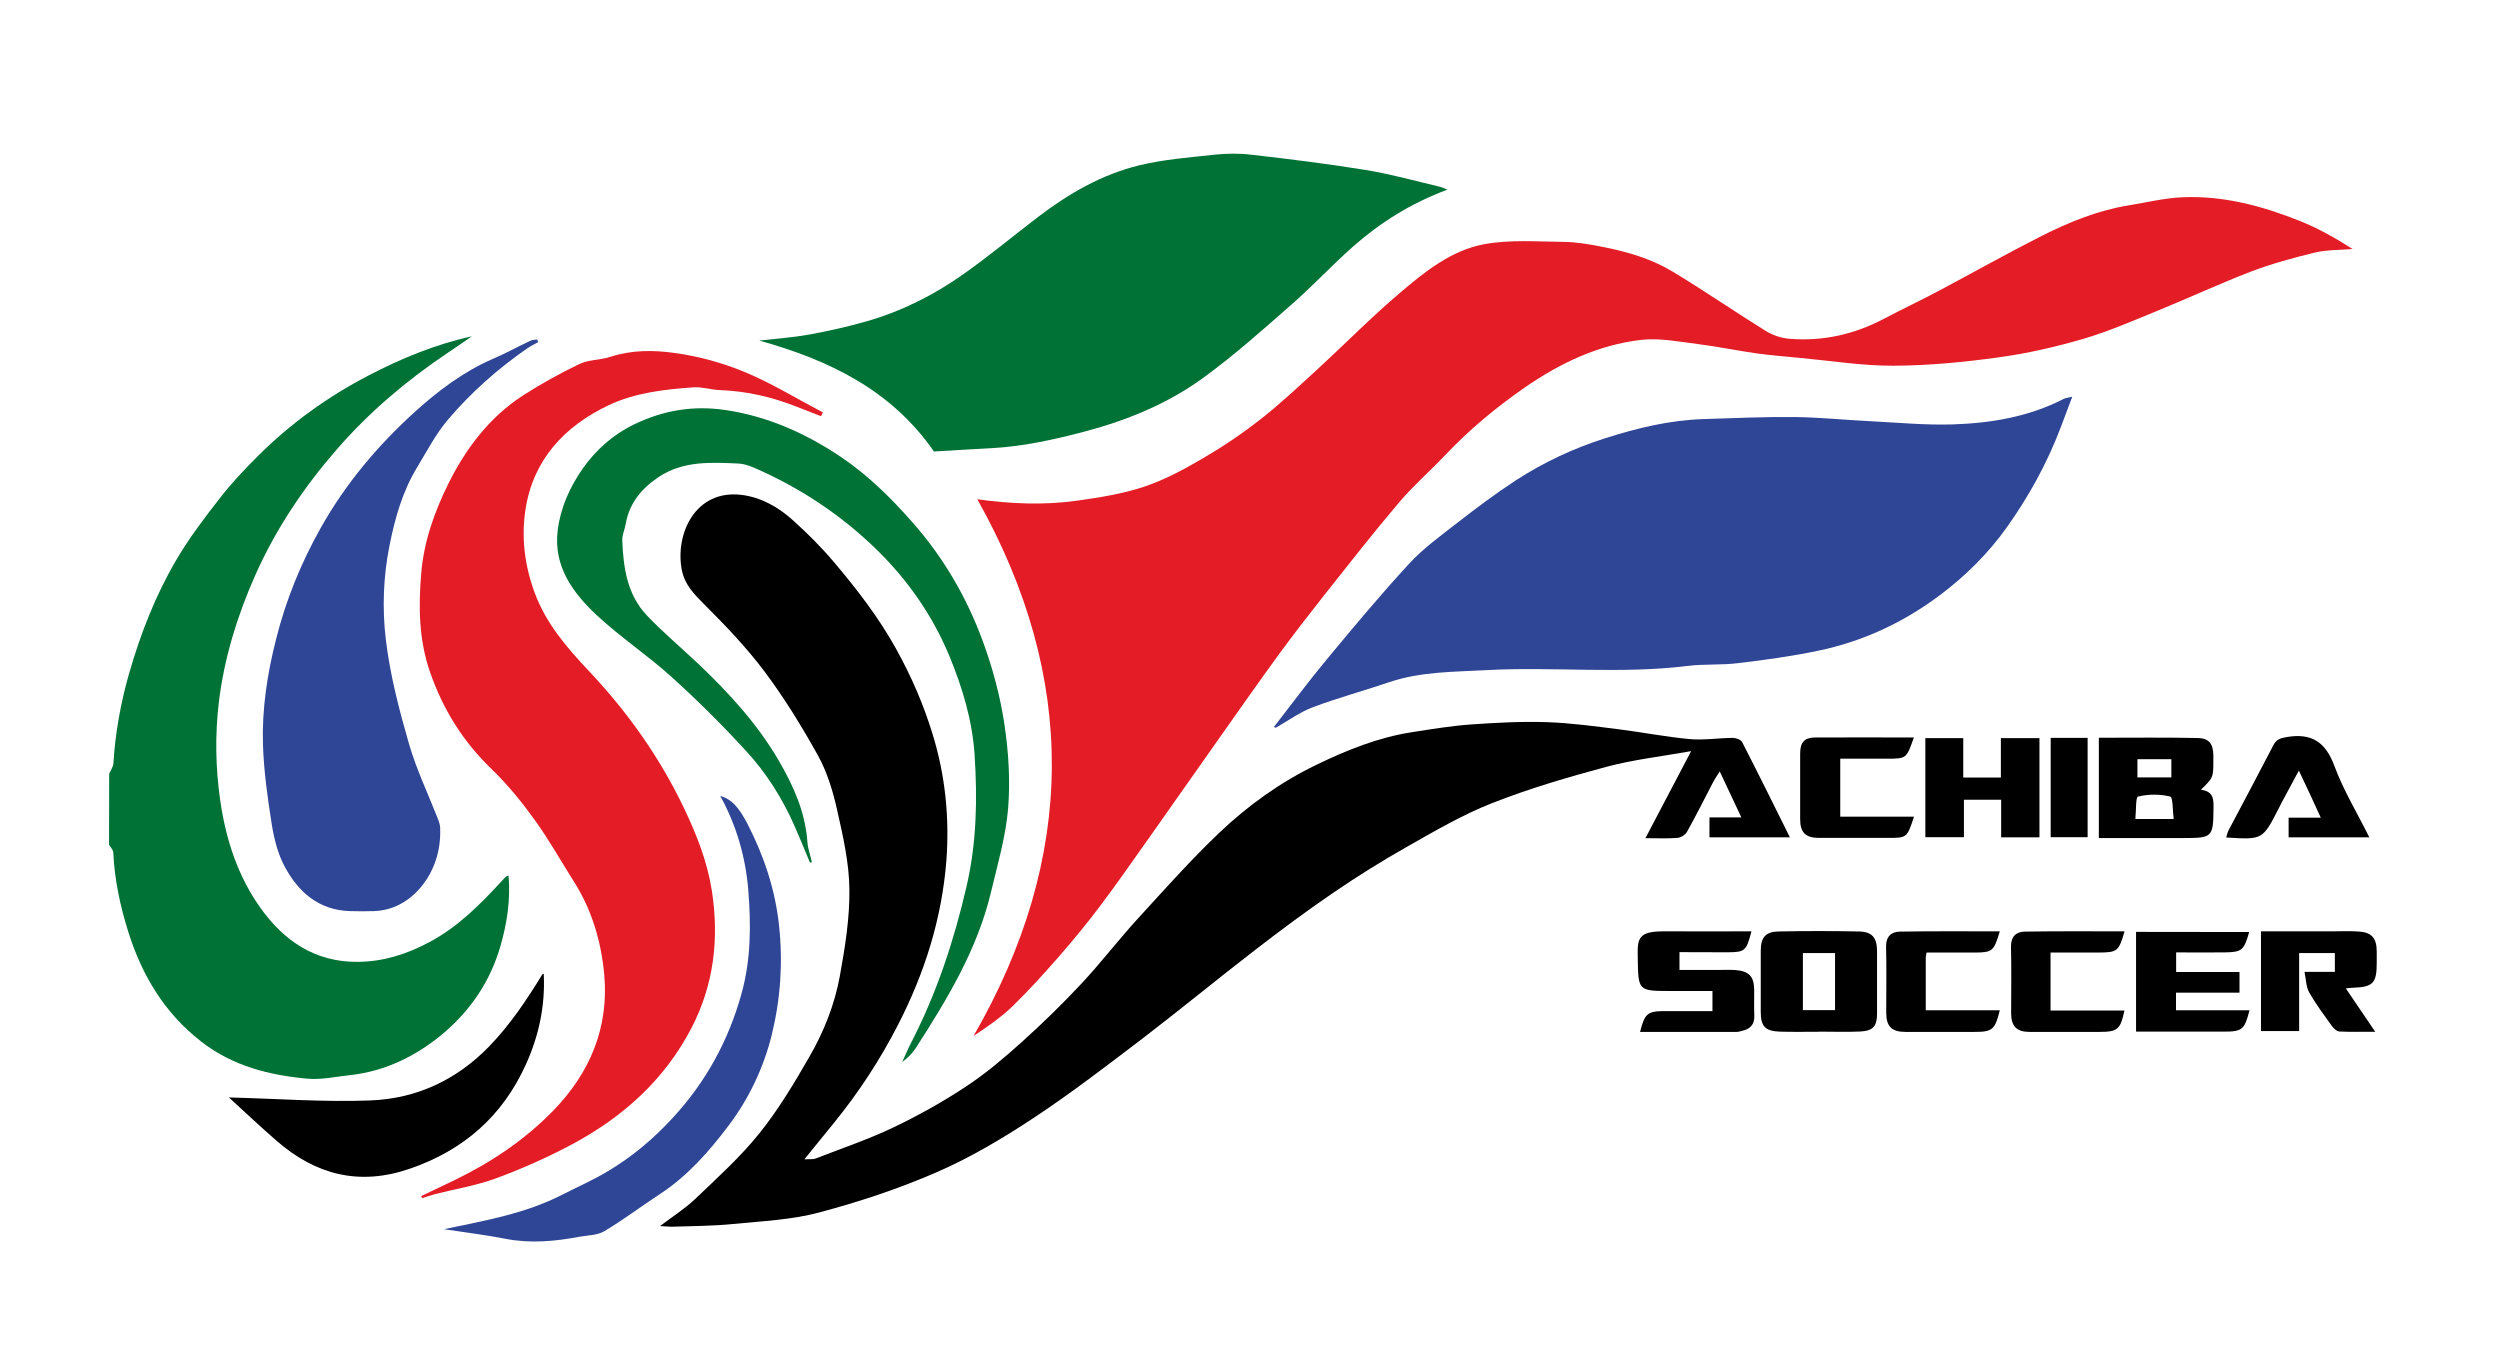 <?xml version="1.0" encoding="UTF-8"?> <!-- Generator: Adobe Illustrator 26.3.1, SVG Export Plug-In . SVG Version: 6.00 Build 0) --> <svg xmlns="http://www.w3.org/2000/svg" xmlns:xlink="http://www.w3.org/1999/xlink" version="1.1" id="Layer_1" x="0px" y="0px" viewBox="0 0 182.72 100.23" style="enable-background:new 0 0 182.72 100.23;" xml:space="preserve"> <style type="text/css"> .st0{fill:#007235;} .st1{fill:#E41C25;} .st2{fill:#2F4596;} </style> <g> <path class="st0" d="M7.98,56.55c0.11-0.25,0.29-0.5,0.31-0.75c0.13-2.23,0.53-4.41,1.14-6.56c0.84-2.92,1.94-5.75,3.48-8.36 c0.93-1.58,2.05-3.05,3.18-4.5c0.85-1.09,1.8-2.1,2.78-3.07c2.37-2.36,5.06-4.3,8.03-5.85c2.4-1.25,4.9-2.29,7.59-2.88 c-0.57,0.39-1.14,0.79-1.71,1.17c-3.02,2.02-5.78,4.35-8.16,7.09c-2.41,2.77-4.45,5.8-5.95,9.17c-1.32,2.97-2.28,6.06-2.67,9.28 c-0.29,2.4-0.25,4.82,0.1,7.24c0.41,2.84,1.29,5.52,2.94,7.83c1.7,2.38,3.96,3.97,7.12,3.94c1.89-0.02,3.55-0.56,5.18-1.42 c2.14-1.13,3.78-2.8,5.38-4.54c0.09-0.09,0.17-0.19,0.27-0.28c0.03-0.03,0.09-0.03,0.18-0.06c0.15,1.79-0.11,3.49-0.61,5.2 c-0.73,2.51-2.14,4.59-4.07,6.25c-1.97,1.68-4.27,2.84-6.91,3.13c-1.03,0.11-2.08,0.35-3.09,0.26c-2.8-0.25-5.48-0.92-7.78-2.71 c-2.69-2.09-4.33-4.83-5.34-8.04c-0.59-1.89-1-3.8-1.09-5.78c-0.01-0.19-0.2-0.38-0.31-0.57C7.98,60.01,7.98,58.28,7.98,56.55z"></path> <path class="st1" d="M71.43,36.49c2.38,0.33,4.85,0.45,7.31,0.1c1.63-0.23,3.28-0.49,4.83-1c1.48-0.49,2.89-1.24,4.24-2.03 c1.5-0.87,2.95-1.84,4.31-2.91c1.45-1.13,2.8-2.41,4.16-3.65c2.01-1.85,3.93-3.8,6.01-5.57c1.83-1.56,3.77-3.13,6.18-3.58 c1.89-0.35,3.88-0.19,5.82-0.17c0.93,0.01,1.86,0.17,2.77,0.35c1.81,0.35,3.59,0.86,5.17,1.81c2.31,1.39,4.52,2.92,6.81,4.34 c0.51,0.32,1.16,0.54,1.76,0.58c2.43,0.2,4.73-0.32,6.89-1.46c1.31-0.69,2.64-1.32,3.95-2.01c2.52-1.34,5.01-2.74,7.55-4.03 c2.02-1.02,4.12-1.88,6.39-2.25c1.3-0.21,2.59-0.53,3.9-0.59c3-0.14,5.85,0.63,8.61,1.73c1.35,0.54,2.62,1.26,3.86,2.05 c-0.92,0.08-1.87,0.05-2.76,0.26c-1.57,0.38-3.14,0.81-4.65,1.38c-2.29,0.88-4.52,1.92-6.8,2.85c-1.79,0.73-3.57,1.51-5.42,2.06 c-2.04,0.6-4.14,1.08-6.25,1.37c-2.54,0.35-5.12,0.6-7.68,0.61c-2.27,0.01-4.55-0.36-6.82-0.57c-1.06-0.1-2.12-0.19-3.17-0.33 c-1.43-0.2-2.85-0.5-4.28-0.68c-1.38-0.17-2.8-0.46-4.16-0.31c-3.14,0.36-5.94,1.7-8.53,3.49c-2.09,1.45-4.04,3.07-5.79,4.92 c-1.12,1.18-2.35,2.25-3.4,3.49c-1.87,2.2-3.65,4.48-5.45,6.75c-1.12,1.42-2.23,2.85-3.3,4.31c-1.46,2-2.88,4.02-4.3,6.04 c-1.74,2.46-3.47,4.94-5.21,7.4c-1.18,1.66-2.34,3.34-3.57,4.97c-0.95,1.26-1.95,2.48-2.98,3.66c-1.1,1.26-2.22,2.5-3.41,3.66 c-0.85,0.82-1.83,1.5-2.86,2.18C78.69,62.63,78.78,49.57,71.43,36.49z"></path> <path d="M48.24,89.61c0.92-0.7,1.81-1.26,2.56-1.97c1.63-1.56,3.32-3.08,4.72-4.83c1.38-1.72,2.53-3.65,3.63-5.56 c1.06-1.83,1.85-3.82,2.23-5.9c0.38-2.1,0.73-4.25,0.7-6.37c-0.02-1.95-0.48-3.92-0.91-5.84c-0.3-1.34-0.72-2.71-1.38-3.91 c-1.17-2.11-2.45-4.19-3.89-6.12c-1.32-1.76-2.86-3.38-4.43-4.94c-0.75-0.75-1.43-1.44-1.64-2.52c-0.5-2.61,0.98-5.89,4.36-5.48 c1.43,0.17,2.71,0.9,3.78,1.87c1.05,0.95,2.06,1.95,2.97,3.03c1.7,2.01,3.31,4.09,4.59,6.42c1.09,1.97,1.97,4.01,2.63,6.16 c0.93,3.02,1.24,6.11,1.01,9.23c-0.33,4.26-1.6,8.27-3.56,12.07c-1.31,2.54-2.86,4.91-4.66,7.12c-0.68,0.84-1.36,1.68-2.16,2.66 c0.4-0.02,0.64,0.02,0.83-0.06c1.9-0.74,3.84-1.39,5.68-2.27c1.84-0.88,3.63-1.88,5.32-3c1.44-0.95,2.77-2.08,4.06-3.24 c1.51-1.36,2.98-2.79,4.37-4.28c1.43-1.53,2.71-3.21,4.13-4.76c1.94-2.12,3.85-4.27,5.93-6.25c2.1-2,4.47-3.7,7.1-4.97 c2.23-1.08,4.53-2.01,7.01-2.39c1.42-0.22,2.85-0.46,4.28-0.56c1.85-0.13,3.7-0.23,5.55-0.17c1.75,0.06,3.5,0.3,5.25,0.52 c1.74,0.22,3.47,0.56,5.21,0.72c1.03,0.09,2.08-0.08,3.13-0.09c0.24,0,0.6,0.13,0.69,0.31c1.17,2.28,2.31,4.58,3.49,6.96 c-2,0-3.92,0-5.88,0c0-0.46,0-0.92,0-1.46c0.74,0,1.46,0,2.33,0c-0.54-1.15-1.02-2.17-1.58-3.36c-0.22,0.36-0.38,0.58-0.5,0.82 c-0.63,1.21-1.24,2.43-1.9,3.61c-0.12,0.21-0.45,0.41-0.7,0.43c-0.72,0.06-1.45,0.02-2.33,0.02c1.12-2.13,2.18-4.15,3.34-6.36 c-2.19,0.39-4.22,0.62-6.17,1.14c-2.83,0.76-5.66,1.59-8.38,2.66c-2.16,0.85-4.19,2.04-6.22,3.19c-1.82,1.03-3.6,2.14-5.33,3.32 c-1.96,1.34-3.87,2.75-5.74,4.2c-2.77,2.13-5.47,4.36-8.24,6.48c-2.63,2-5.25,4.02-8.01,5.84c-2.24,1.48-4.58,2.87-7.04,3.94 c-2.77,1.21-5.68,2.17-8.61,2.95c-2.02,0.54-4.17,0.63-6.28,0.84c-1.5,0.15-3.02,0.15-4.53,0.2 C48.83,89.66,48.58,89.62,48.24,89.61z"></path> <path class="st2" d="M93.11,53.13c1.29-1.66,2.54-3.35,3.88-4.96c1.95-2.35,3.91-4.7,5.98-6.95c1.04-1.13,2.31-2.05,3.53-3 c1.39-1.08,2.8-2.14,4.27-3.1c2.05-1.33,4.24-2.36,6.58-3.1c2.33-0.74,4.68-1.31,7.14-1.39c2.22-0.07,4.44-0.17,6.66-0.15 c1.82,0.02,3.64,0.21,5.46,0.3c2.03,0.1,4.06,0.3,6.08,0.24c2.82-0.09,5.59-0.55,8.15-1.87c0.11-0.06,0.24-0.06,0.62-0.16 c-0.32,0.85-0.58,1.54-0.84,2.23c-0.99,2.62-2.34,5.07-3.96,7.34c-1.34,1.88-2.98,3.51-4.84,4.91c-2.7,2.03-5.68,3.42-8.98,4.1 c-1.92,0.4-3.88,0.67-5.83,0.9c-1.21,0.15-2.46,0.05-3.67,0.2c-4.9,0.61-9.83,0.04-14.73,0.31c-2.37,0.13-4.78,0.1-7.08,0.88 c-1.85,0.63-3.75,1.14-5.58,1.83c-0.95,0.36-1.81,0.99-2.71,1.5C93.2,53.17,93.15,53.15,93.11,53.13z"></path> <path class="st1" d="M30.78,87.42c0.81-0.39,1.62-0.77,2.43-1.16c2.68-1.3,5.12-2.93,7.2-5.06c2.72-2.78,4.11-6.12,3.75-10 c-0.22-2.38-0.9-4.7-2.21-6.76c-0.95-1.5-1.82-3.06-2.86-4.5c-0.95-1.32-1.99-2.6-3.16-3.73c-2.09-2.01-3.56-4.37-4.5-7.09 c-0.81-2.33-0.85-4.7-0.65-7.15c0.19-2.38,0.97-4.55,1.99-6.62c1.28-2.57,3-4.86,5.46-6.45c1.32-0.85,2.71-1.62,4.13-2.3 c0.68-0.32,1.52-0.28,2.25-0.52c1.56-0.51,3.17-0.5,4.72-0.28c1.74,0.24,3.49,0.72,5.12,1.4c1.97,0.82,3.8,1.95,5.69,2.94 c-0.04,0.09-0.09,0.18-0.13,0.28c-0.59-0.23-1.18-0.46-1.77-0.69c-1.81-0.72-3.69-1.15-5.64-1.22c-0.64-0.02-1.29-0.25-1.92-0.2 c-2.12,0.15-4.25,0.39-6.18,1.3c-3.26,1.54-5.56,4.02-6.1,7.68c-0.3,1.99-0.06,4.01,0.66,5.98c0.84,2.3,2.35,4.04,3.98,5.77 c2.81,2.98,5.17,6.29,6.94,10c0.93,1.94,1.72,3.94,2.05,6.07c0.54,3.5,0.15,6.88-1.51,10.06c-1.97,3.77-4.99,6.47-8.68,8.45 c-1.79,0.96-3.67,1.79-5.58,2.5c-1.44,0.53-2.99,0.78-4.48,1.16c-0.31,0.08-0.61,0.2-0.92,0.29C30.82,87.51,30.8,87.47,30.78,87.42 z"></path> <path class="st0" d="M105.79,13.86c-2.68,1-4.92,2.41-6.92,4.18c-1.54,1.36-2.94,2.88-4.49,4.23c-2.08,1.83-4.16,3.68-6.39,5.31 c-2.59,1.9-5.55,3.12-8.67,3.95c-2.27,0.6-4.56,1.11-6.92,1.23c-1.38,0.07-2.76,0.16-4.14,0.24c-3.11-4.5-7.68-6.69-12.77-8.11 c1.23-0.14,2.43-0.22,3.61-0.43c1.42-0.26,2.83-0.57,4.22-0.97c2.56-0.73,4.93-1.92,7.09-3.45c1.86-1.31,3.62-2.78,5.43-4.16 c2.25-1.72,4.68-3.13,7.44-3.8c1.77-0.43,3.62-0.57,5.45-0.77c0.91-0.1,1.84-0.11,2.75,0c2.78,0.32,5.55,0.66,8.31,1.11 c1.81,0.29,3.58,0.79,5.37,1.21C105.33,13.66,105.49,13.74,105.79,13.86z"></path> <path class="st2" d="M39.34,25c-0.27,0.15-0.54,0.28-0.79,0.45c-2.15,1.49-4.11,3.22-5.8,5.21c-0.89,1.04-1.54,2.3-2.26,3.49 c-1.07,1.76-1.62,3.71-2.02,5.71c-0.46,2.29-0.54,4.63-0.27,6.9c0.31,2.57,0.97,5.11,1.69,7.6c0.55,1.9,1.42,3.7,2.14,5.55 c0.07,0.19,0.13,0.39,0.14,0.59c0.07,1.65-0.42,3.17-1.45,4.39c-0.84,0.98-2,1.66-3.39,1.7c-0.59,0.02-1.18,0.02-1.76,0 c-2.28-0.07-3.78-1.4-4.77-3.27c-0.51-0.95-0.78-2.07-0.95-3.15c-0.3-1.91-0.57-3.84-0.63-5.77c-0.08-2.6,0.32-5.17,0.96-7.69 c0.72-2.87,1.83-5.59,3.28-8.16c1.8-3.2,4.15-5.99,6.85-8.44c1.71-1.55,3.57-2.95,5.73-3.89c0.93-0.4,1.82-0.89,2.73-1.32 c0.14-0.07,0.32-0.06,0.49-0.09C39.28,24.88,39.31,24.94,39.34,25z"></path> <path class="st0" d="M59.2,63.05c-0.37-0.89-0.74-1.8-1.13-2.68c-0.88-2.01-2.05-3.86-3.53-5.47c-1.72-1.88-3.53-3.68-5.42-5.39 c-1.76-1.6-3.77-2.93-5.51-4.55c-1.75-1.64-3.17-3.57-2.85-6.19c0.2-1.65,0.88-3.16,1.82-4.51c0.98-1.39,2.22-2.5,3.8-3.26 c2.13-1.02,4.31-1.38,6.65-1.03c3.09,0.46,5.87,1.71,8.42,3.42c1.95,1.31,3.63,2.96,5.19,4.73c2.3,2.59,4.02,5.54,5.2,8.77 c0.71,1.93,1.25,3.95,1.56,5.98c0.31,2.05,0.45,4.17,0.28,6.22c-0.17,2.06-0.77,4.09-1.25,6.11c-1,4.21-3.21,7.84-5.51,11.42 c-0.25,0.38-0.58,0.7-0.98,1c0.21-0.46,0.4-0.92,0.63-1.37c1.89-3.65,3.16-7.51,4.08-11.5c0.73-3.16,0.79-6.37,0.58-9.57 c-0.16-2.49-0.88-4.91-1.85-7.25c-1.23-2.95-3.01-5.5-5.26-7.71c-2.62-2.57-5.65-4.58-9.02-6.04c-0.35-0.15-0.74-0.28-1.11-0.3 c-2.01-0.09-4.05-0.21-5.83,0.97c-1.24,0.82-2.17,1.91-2.43,3.45c-0.07,0.41-0.27,0.81-0.25,1.21c0.08,1.99,0.36,3.95,1.79,5.46 c1.19,1.26,2.54,2.38,3.8,3.58c2.22,2.11,4.28,4.36,5.83,7.01c1.07,1.84,1.96,3.78,2.11,5.97c0.03,0.5,0.22,0.99,0.33,1.48 C59.29,63.03,59.24,63.04,59.2,63.05z"></path> <path class="st2" d="M32.45,89.84c2.99-0.63,5.93-1.13,8.64-2.52c1.12-0.57,2.28-1.08,3.36-1.73c1.77-1.06,3.34-2.38,4.74-3.91 c2.39-2.6,4.03-5.57,4.99-9c0.72-2.54,0.71-5.1,0.51-7.63c-0.19-2.36-0.85-4.71-2.05-6.88c0.82,0.24,1.35,0.79,2.03,2.12 c1.18,2.32,1.99,4.73,2.27,7.36c0.29,2.71,0.11,5.35-0.53,7.97c-0.59,2.4-1.66,4.65-3.13,6.61c-1.43,1.9-3.02,3.72-5.06,5.05 c-1.36,0.89-2.66,1.88-4.06,2.71c-0.5,0.3-1.19,0.29-1.8,0.4c-1.8,0.34-3.59,0.51-5.42,0.15C35.46,90.25,33.95,90.07,32.45,89.84z"></path> <path d="M16.73,80.21c3.56,0.09,6.95,0.35,10.32,0.22c3.39-0.13,6.33-1.49,8.74-3.99c1.52-1.58,2.72-3.38,3.85-5.23 c0.02-0.03,0.07-0.03,0.1-0.04c0.12,2.32-0.35,4.52-1.3,6.62c-1.71,3.79-4.56,6.28-8.49,7.63c-3.68,1.27-6.87,0.45-9.72-2.03 C19.04,82.36,17.91,81.29,16.73,80.21z"></path> <path d="M160.86,57.72c0.97,0.13,0.93,0.76,0.92,1.41c-0.02,2.03-0.09,2.12-2.11,2.12c-2.07,0-4.13,0-6.27,0c0-2.45,0-4.86,0-7.33 c2.44,0,4.84-0.03,7.24,0.02c0.83,0.02,1.12,0.44,1.13,1.28c0,0.1,0,0.21,0,0.31C161.77,56.83,161.77,56.83,160.86,57.72z M156.07,59.86c0.97,0,1.81,0,2.8,0c-0.08-0.62-0.05-1.59-0.25-1.64c-0.75-0.19-1.6-0.18-2.36,0 C156.09,58.26,156.13,59.25,156.07,59.86z M156.22,56.82c0.84,0,1.67,0,2.48,0c0-0.49,0-0.92,0-1.33c-0.86,0-1.65,0-2.48,0 C156.22,55.94,156.22,56.35,156.22,56.82z"></path> <path d="M132.92,75.41c-0.94,0-1.89,0.02-2.83-0.01c-1.07-0.03-1.4-0.39-1.4-1.43c0-1.49,0-2.99,0-4.48c0-0.96,0.34-1.39,1.28-1.41 c1.96-0.04,3.93-0.04,5.9,0c0.97,0.02,1.32,0.46,1.32,1.46c0,1.52,0,3.04,0,4.56c0,0.89-0.29,1.24-1.2,1.29 c-1.02,0.05-2.04,0.01-3.07,0.01C132.92,75.4,132.92,75.41,132.92,75.41z M134.12,73.83c0-1.41,0-2.78,0-4.17 c-0.82,0-1.59,0-2.35,0c0,1.43,0,2.8,0,4.17C132.59,73.83,133.34,73.83,134.12,73.83z"></path> <path d="M173.6,75.41c-0.98,0-1.81,0.02-2.63-0.02c-0.18-0.01-0.4-0.22-0.53-0.39c-0.58-0.81-1.18-1.61-1.67-2.47 c-0.22-0.39-0.22-0.92-0.34-1.5c0.84,0,1.51,0,2.22,0c0-0.5,0-0.9,0-1.37c-0.86,0-1.71,0-2.61,0c0,1.89,0,3.77,0,5.7 c-0.94,0-1.84,0-2.79,0c0-2.41,0-4.81,0-7.29c1.73,0,3.43,0,5.13,0c0.66,0,1.31-0.03,1.97,0.01c0.98,0.05,1.35,0.46,1.36,1.44 c0,0.29,0,0.58,0,0.87c0,1.46-0.27,1.75-1.71,1.8c-0.13,0-0.25,0.02-0.55,0.05C172.17,73.31,172.84,74.3,173.6,75.41z"></path> <path d="M146.26,58.45c-0.97,0-1.8,0-2.72,0c0,0.91,0,1.79,0,2.74c-0.98,0-1.87,0-2.82,0c0-2.41,0-4.81,0-7.24c0.92,0,1.8,0,2.77,0 c0,0.95,0,1.88,0,2.88c0.94,0,1.79,0,2.75,0c0-0.94,0-1.89,0-2.88c1,0,1.88,0,2.82,0c0,2.4,0,4.8,0,7.25c-0.92,0-1.82,0-2.8,0 C146.26,60.28,146.26,59.39,146.26,58.45z"></path> <path d="M122.75,69.59c0,0.49,0,0.85,0,1.3c1,0,1.96,0,2.92,0c0.39,0,0.79-0.02,1.18,0.01c0.99,0.08,1.35,0.47,1.36,1.45 c0.01,0.63-0.02,1.26,0.01,1.89c0.02,0.64-0.3,0.97-0.89,1.1c-0.13,0.03-0.26,0.08-0.38,0.08c-2.36,0-4.71,0-7.08,0 c0.34-1.35,0.54-1.52,1.81-1.52c1.15,0,2.29,0,3.48,0c0-0.5,0-0.92,0-1.47c-0.99,0-2,0-3.01,0c-2.44,0-2.41,0-2.45-2.42 c-0.03-1.42,0-1.95,1.95-1.94c2.11,0.01,4.23,0,6.36,0c-0.38,1.45-0.47,1.52-1.75,1.53C125.11,69.59,123.96,69.59,122.75,69.59z"></path> <path d="M164.39,68.12c-0.39,1.35-0.53,1.47-1.83,1.49c-1.15,0.01-2.3,0-3.51,0c0,0.48,0,0.91,0,1.43c1.53,0,3.06,0,4.63,0 c0,0.53,0,0.97,0,1.51c-1.53,0-3.06,0-4.64,0c0,0.49,0,0.86,0,1.29c1.81,0,3.58,0,5.37,0c-0.36,1.42-0.53,1.56-1.88,1.56 c-2.1,0-4.19,0-6.41,0c0-1.24,0-2.43,0-3.63c0-1.2,0-2.4,0-3.66C158.93,68.12,161.66,68.12,164.39,68.12z"></path> <path d="M168.02,56.32c-0.49,0.91-0.88,1.63-1.27,2.36c-0.07,0.14-0.14,0.28-0.21,0.42c-1.17,2.28-1.17,2.28-3.83,2.11 c0.06-0.18,0.08-0.35,0.16-0.5c1.1-2.09,2.21-4.16,3.29-6.25c0.22-0.43,0.52-0.51,0.97-0.59c1.82-0.31,2.84,0.36,3.49,2.12 c0.66,1.78,1.66,3.42,2.55,5.21c-2.03,0-3.94,0-5.9,0c0-0.48,0-0.92,0-1.44c0.72,0,1.44,0,2.35,0 C169.09,58.58,168.6,57.55,168.02,56.32z"></path> <path d="M139.88,53.9c-0.54,1.55-0.54,1.55-1.97,1.55c-1.12,0-2.24,0-3.41,0c0,1.42,0,2.79,0,4.24c1.79,0,3.58,0,5.39,0 c-0.51,1.55-0.51,1.55-1.92,1.55c-1.68,0-3.35,0-5.03,0c-0.98,0-1.37-0.4-1.37-1.37c0-1.6,0-3.19,0-4.79c0-0.82,0.3-1.17,1.1-1.18 C135.06,53.89,137.44,53.9,139.88,53.9z"></path> <path d="M146.16,68.07c-0.44,1.47-0.53,1.55-1.91,1.55c-1.14,0-2.29,0-3.44,0c-0.03,0.18-0.06,0.28-0.06,0.38c0,1.26,0,2.51,0,3.84 c1.82,0,3.61,0,5.41,0c-0.35,1.43-0.54,1.58-1.86,1.58c-1.68,0-3.35,0-5.03,0c-1.02,0-1.41-0.4-1.41-1.42c0-1.6,0.03-3.2-0.01-4.79 c-0.02-0.75,0.37-1.11,1.01-1.12C141.28,68.05,143.71,68.07,146.16,68.07z"></path> <path d="M155.28,68.07c-0.43,1.47-0.52,1.54-1.91,1.55c-1.12,0-2.25,0-3.5,0c0,0.7,0,1.4,0,2.09c0,0.7,0,1.4,0,2.15 c1.84,0,3.62,0,5.4,0c-0.29,1.38-0.5,1.56-1.83,1.56c-1.7,0-3.41,0-5.11,0c-0.93,0-1.33-0.41-1.34-1.33c0-1.62,0.03-3.25-0.01-4.87 c-0.02-0.75,0.36-1.12,1-1.13C150.41,68.05,152.83,68.07,155.28,68.07z"></path> <path d="M149.88,53.93c0.93,0,1.78,0,2.7,0c0,2.42,0,4.81,0,7.26c-0.88,0-1.75,0-2.7,0C149.88,58.81,149.88,56.4,149.88,53.93z"></path> </g> </svg> 